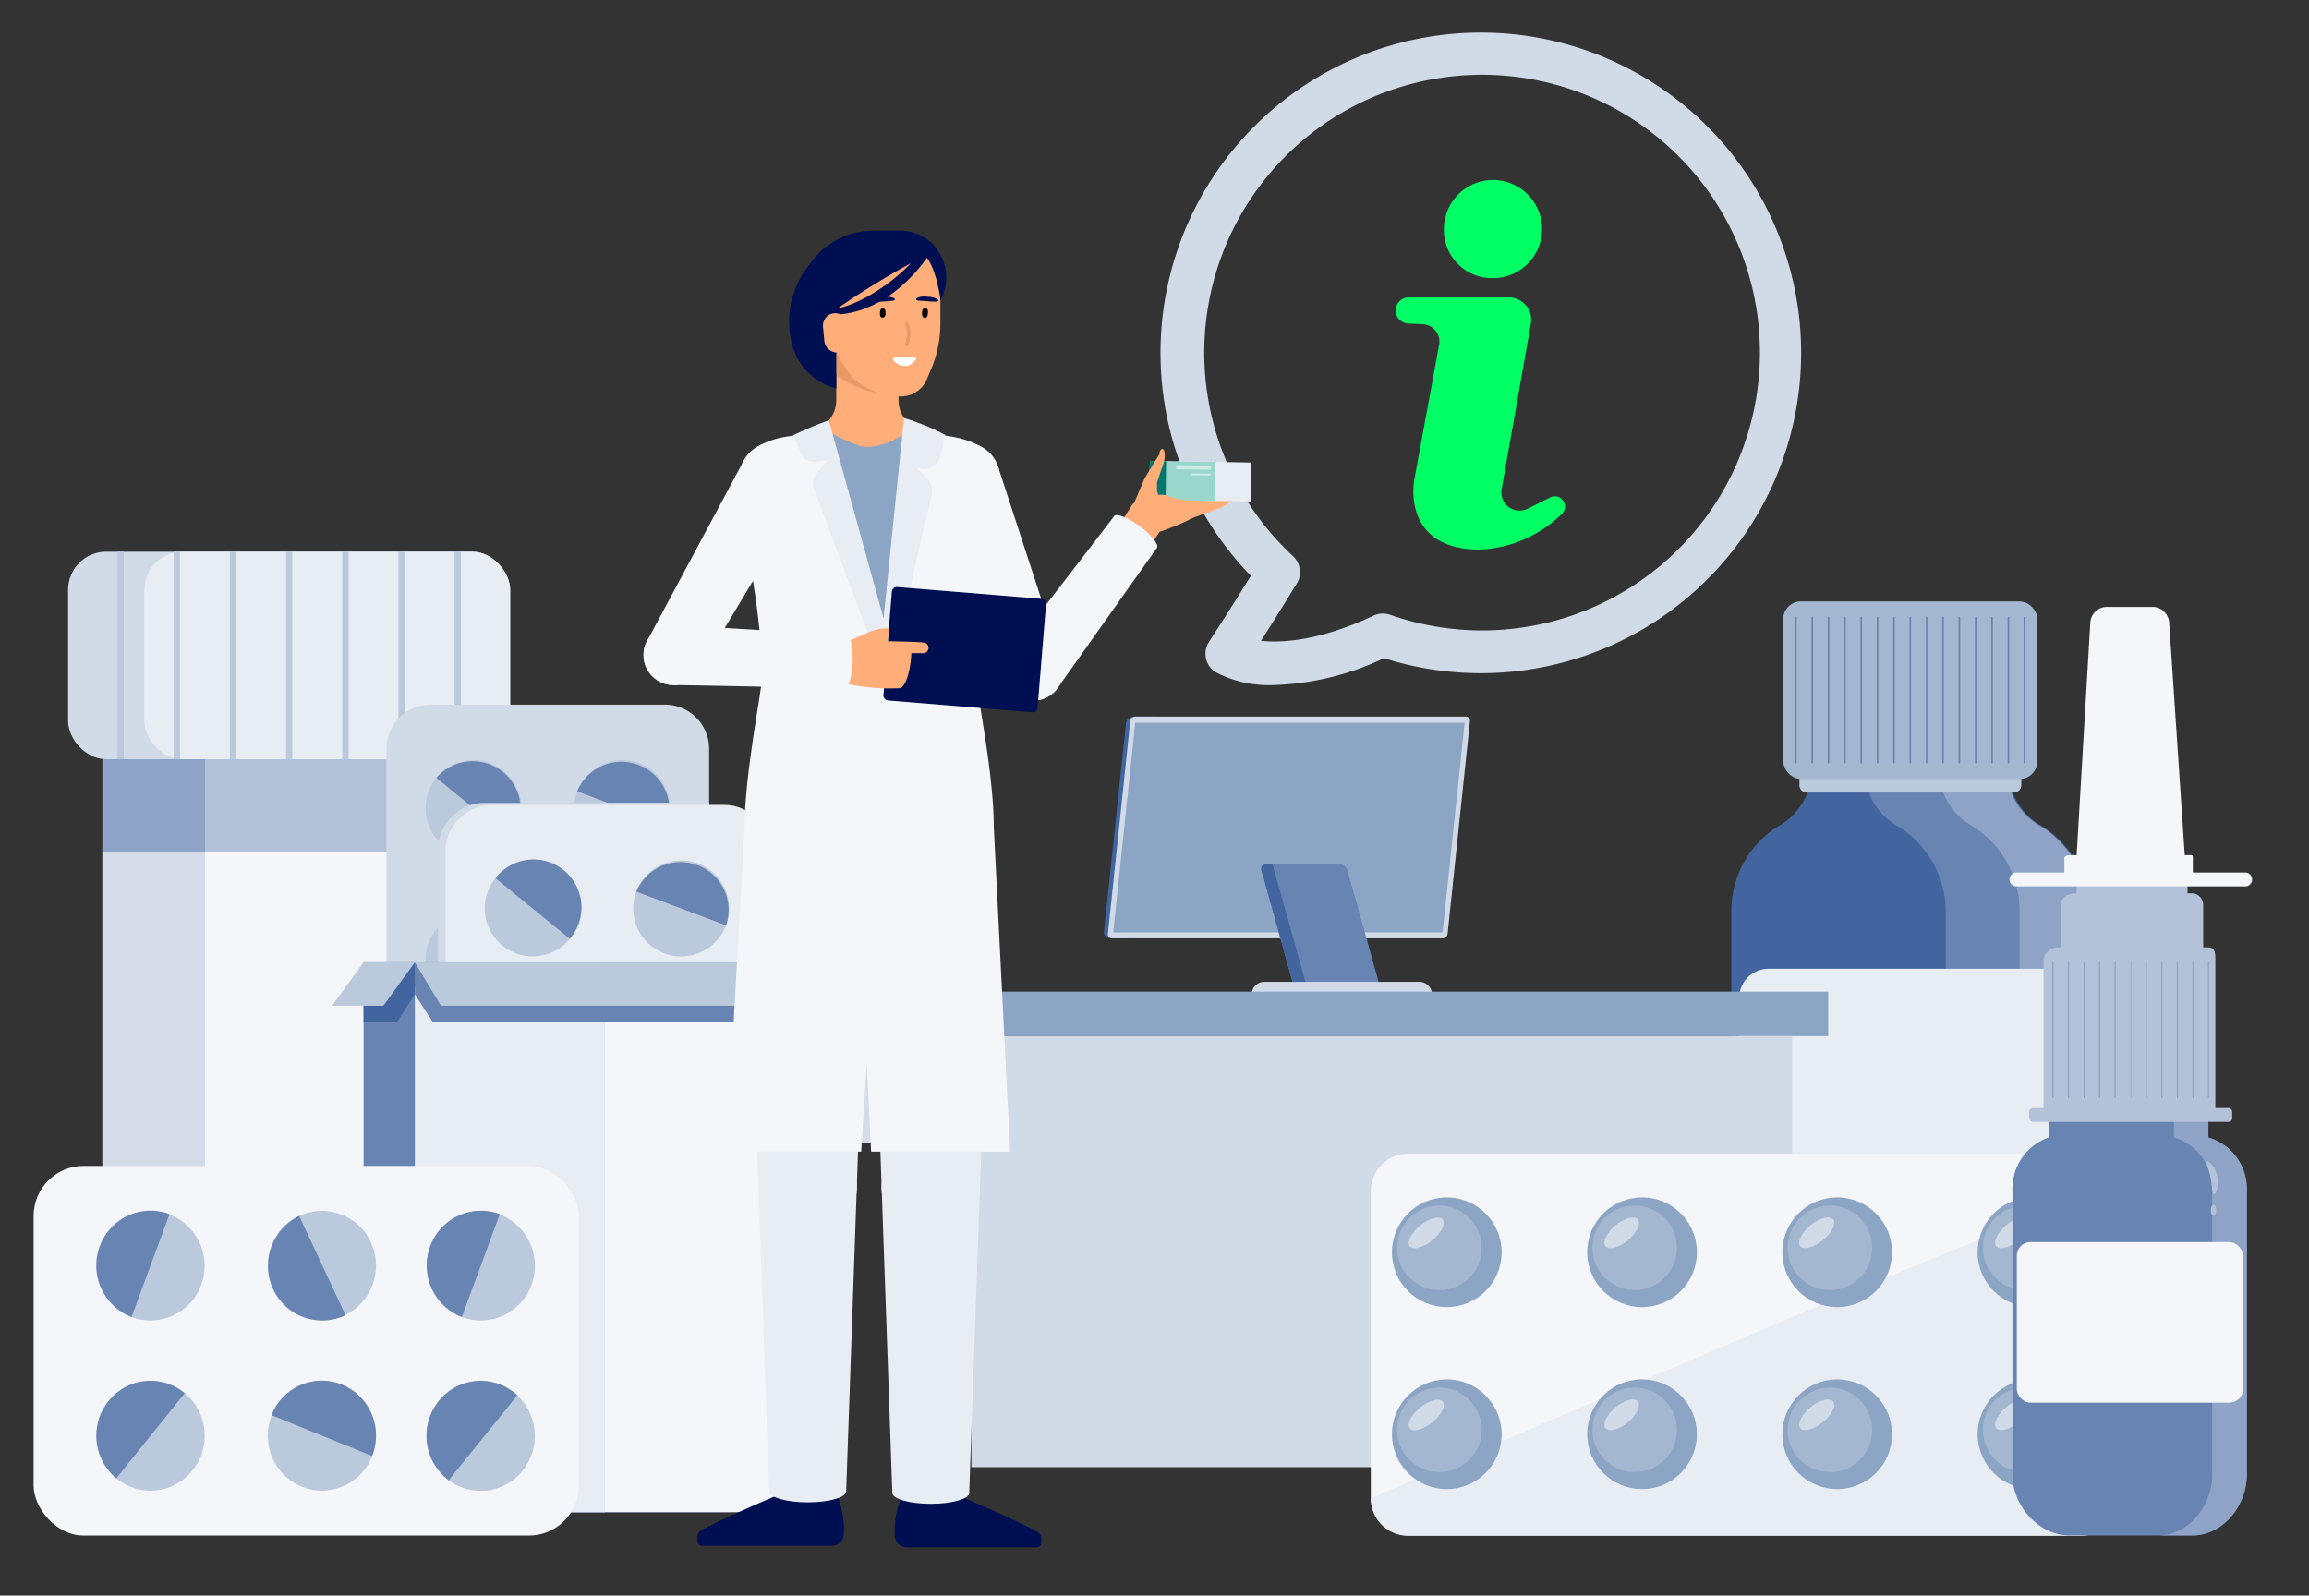 <?xml version="1.0" encoding="UTF-8"?>
<svg xmlns="http://www.w3.org/2000/svg" id="Ebene_1" data-name="Ebene 1" viewBox="0 0 231.54 160">
  <rect x="0" y="0" width="231.54" height="160" fill="#333333" stroke="none"/>
  <path d="M201.43,77.11V77H181.67v.1a6.42,6.42,0,0,1-3.15,5.63,10,10,0,0,0-4.91,8.81v48.81a5.19,5.19,0,0,0,4.89,5.42h26.09a5.21,5.21,0,0,0,4.91-5.44V91.55a10,10,0,0,0-4.91-8.81A6.43,6.43,0,0,1,201.43,77.11Z" fill="#42659f"></path>
  <path d="M204.46,82.74a6.45,6.45,0,0,1-3.18-5.63V77h-7.41v.14a6.43,6.43,0,0,0,3.18,5.63A10.06,10.06,0,0,1,202,91.55v48.79c0,3-2.09,5.43-4.79,5.43h7.41c2.7,0,4.8-2.44,4.8-5.43V91.55A10.06,10.06,0,0,0,204.46,82.74Z" fill="#8ea3c5"></path>
  <path d="M197.62,82.74a6.44,6.44,0,0,1-3.17-5.63V77H187v.14a6.45,6.45,0,0,0,3.18,5.63,10.06,10.06,0,0,1,4.93,8.81v48.79c0,3-2.1,5.43-4.8,5.43h7.42c2.7,0,4.79-2.44,4.79-5.43V91.55A10.06,10.06,0,0,0,197.62,82.74Z" fill="#6884b2"></path>
  <path d="M180.44,75.23h22.25a0,0,0,0,1,0,0v3.51a.73.73,0,0,1-.73.73H181.17a.73.73,0,0,1-.73-.73V75.23A0,0,0,0,1,180.44,75.23Z" fill="#bbc9dc"></path>
  <rect x="178.82" y="60.31" width="25.48" height="17.8" rx="1.76" fill="#a4b7d0"></rect>
  <path d="M180.08,76.56a.08.08,0,0,1-.08-.07V61.92a.09.09,0,0,1,.08-.08.08.08,0,0,1,.08.08V76.49A.07.07,0,0,1,180.08,76.56Z" fill="#6884b2"></path>
  <path d="M181.72,76.56a.08.08,0,0,1-.08-.07V61.92a.09.09,0,0,1,.08-.08.08.08,0,0,1,.08.08V76.49A.07.07,0,0,1,181.72,76.56Z" fill="#6884b2"></path>
  <path d="M183.36,76.56a.08.08,0,0,1-.08-.07V61.92a.09.09,0,0,1,.08-.08.08.08,0,0,1,.08.08V76.49A.07.07,0,0,1,183.36,76.56Z" fill="#6884b2"></path>
  <path d="M185,76.56a.08.08,0,0,1-.08-.07V61.92a.09.09,0,0,1,.08-.08.08.08,0,0,1,.08.08V76.49A.07.07,0,0,1,185,76.56Z" fill="#6884b2"></path>
  <path d="M186.64,76.56a.08.08,0,0,1-.08-.07V61.92a.09.09,0,0,1,.08-.08.08.08,0,0,1,.08.08V76.49A.07.07,0,0,1,186.64,76.56Z" fill="#6884b2"></path>
  <path d="M188.28,76.56a.08.08,0,0,1-.08-.07V61.92a.09.09,0,0,1,.08-.08.08.08,0,0,1,.08.08V76.49A.07.07,0,0,1,188.28,76.56Z" fill="#6884b2"></path>
  <path d="M189.92,76.56a.08.08,0,0,1-.08-.07V61.92a.08.08,0,0,1,.16,0V76.49A.08.08,0,0,1,189.92,76.56Z" fill="#6884b2"></path>
  <path d="M191.56,76.56a.08.08,0,0,1-.08-.07V61.92a.08.08,0,1,1,.16,0V76.49A.08.08,0,0,1,191.56,76.56Z" fill="#6884b2"></path>
  <path d="M193.2,76.56a.08.08,0,0,1-.08-.07V61.92a.08.08,0,0,1,.16,0V76.49A.08.08,0,0,1,193.2,76.56Z" fill="#6884b2"></path>
  <path d="M194.84,76.56a.08.08,0,0,1-.08-.07V61.92a.08.08,0,1,1,.16,0V76.49A.08.08,0,0,1,194.84,76.56Z" fill="#6884b2"></path>
  <path d="M196.48,76.56a.08.08,0,0,1-.08-.07V61.92a.08.08,0,0,1,.16,0V76.49A.08.08,0,0,1,196.48,76.56Z" fill="#6884b2"></path>
  <path d="M198.12,76.56a.08.08,0,0,1-.08-.07V61.92a.08.08,0,1,1,.16,0V76.49A.08.08,0,0,1,198.12,76.56Z" fill="#6884b2"></path>
  <path d="M199.76,76.56a.08.08,0,0,1-.08-.07V61.92a.08.08,0,0,1,.16,0V76.49A.08.08,0,0,1,199.76,76.56Z" fill="#6884b2"></path>
  <path d="M201.4,76.56a.08.08,0,0,1-.08-.07V61.92a.08.08,0,1,1,.16,0V76.49A.08.08,0,0,1,201.4,76.56Z" fill="#6884b2"></path>
  <path d="M203,76.56a.08.08,0,0,1-.08-.07V61.92a.08.08,0,0,1,.16,0V76.49A.08.08,0,0,1,203,76.56Z" fill="#6884b2"></path>
  <rect x="174.4" y="97.14" width="34.32" height="33.87" rx="2.95" fill="#e8edf3"></rect>
  <g id="SCREEN">
    <path d="M113.54,94.09l2.34-22.23h-2.22a.76.76,0,0,0-.75.67l-2.2,20.88a.6.6,0,0,0,.61.68Z" fill="#42659f"></path>
    <path d="M111.5,94.09h33.16a.52.52,0,0,0,.5-.46l2.24-21.32a.4.4,0,0,0-.41-.45H113.84a.51.51,0,0,0-.5.45L111.1,93.63a.4.4,0,0,0,.4.46" fill="#d1dbe7"></path>
    <polygon points="111.63 93.49 144.66 93.49 146.87 72.47 113.84 72.47 111.63 93.49" fill="#8da5c4"></polygon>
    <path d="M129.9,99.49h8.63l-3.42-12.25a.92.92,0,0,0-.86-.61H127a.48.48,0,0,0-.52.61Z" fill="#6884b2"></path>
    <path d="M127,86.63h.6l3.49,12.5h-1.28l-3.35-12A.49.49,0,0,1,127,86.63Z" fill="#42659f"></path>
    <path d="M125.51,99.72H143.6a1.27,1.27,0,0,0-1.27-1.26H126.77a1.27,1.27,0,0,0-1.26,1.26" fill="#d1dbe7"></path>
  </g>
  <rect x="93.77" y="99.44" width="89.55" height="4.46" transform="translate(277.1 203.34) rotate(-180)" fill="#8da5c4"></rect>
  <rect x="97.4" y="103.9" width="82.29" height="43.22" transform="translate(277.1 251.02) rotate(-180)" fill="#d1dbe7"></rect>
  <path d="M127.76,68.69a11.5,11.5,0,0,1-5.87-1.29,2.19,2.19,0,0,1-.68-3c1.44-2.21,2.85-4.44,4.22-6.66A32.12,32.12,0,1,1,138.78,66,27.48,27.48,0,0,1,127.76,68.69Zm-1.31-4.43c2.17.22,5.89,0,11.29-2.53a2.22,2.22,0,0,1,1.64-.09,27.86,27.86,0,1,0-9.71-5.86,2.19,2.19,0,0,1,.37,2.73C128.88,60.41,127.67,62.34,126.45,64.26Z" fill="#d1dbe7"></path>
  <path d="M149.71,27.89A4.92,4.92,0,1,0,144.79,23,4.82,4.82,0,0,0,149.71,27.89Z" fill="#00ff64"></path>
  <path d="M156.8,50.3a1,1,0,0,0-1.37-.41L153.22,51a1.83,1.83,0,0,1-2.63-2l2.92-16.54a2.25,2.25,0,0,0-2.21-2.64h-10a1.31,1.31,0,0,0-.07,2.62l1.46.07a1.75,1.75,0,0,1,1.62,2.07L141.84,48c-.37,2-.2,7.11,6.55,7.11a12.49,12.49,0,0,0,8.23-3.58A1,1,0,0,0,156.8,50.3Z" fill="#00ff64"></path>
  <path d="M47.73,123.36v7.43a3.62,3.62,0,0,1-3.62,3.62H13.89a3.63,3.63,0,0,1-3.63-3.62v-7.43Z" fill="#8ea3c5"></path>
  <rect x="10.26" y="76.13" width="37.47" height="9.27" fill="#8ea3c5"></rect>
  <rect x="20.56" y="76.13" width="27.17" height="9.27" fill="#b3c1d9"></rect>
  <path d="M47.73,123.36v7.43a3.62,3.62,0,0,1-3.62,3.62H24.18a3.62,3.62,0,0,1-3.62-3.62v-7.43Z" fill="#b3c1d9"></path>
  <rect x="10.26" y="85.41" width="37.47" height="37.95" transform="translate(57.99 208.77) rotate(-180)" fill="#d3dce8"></rect>
  <rect x="20.56" y="85.41" width="27.17" height="37.95" fill="#f4f6f9"></rect>
  <rect x="6.84" y="55.32" width="44.32" height="20.81" rx="3.81" transform="translate(57.99 131.45) rotate(-180)" fill="#d1dbe7"></rect>
  <rect x="14.48" y="55.32" width="36.68" height="20.81" rx="3.81" fill="#e8edf3"></rect>
  <rect x="45.59" y="55.32" width="0.63" height="20.81" fill="#bbc9dc"></rect>
  <rect x="39.95" y="55.32" width="0.63" height="20.81" fill="#bbc9dc"></rect>
  <rect x="34.32" y="55.32" width="0.63" height="20.81" fill="#bbc9dc"></rect>
  <rect x="11.78" y="55.32" width="0.63" height="20.81" fill="#bbc9dc"></rect>
  <rect x="23.05" y="55.32" width="0.63" height="20.81" fill="#bbc9dc"></rect>
  <rect x="28.68" y="55.32" width="0.63" height="20.81" fill="#bbc9dc"></rect>
  <rect x="17.42" y="55.32" width="0.63" height="20.81" fill="#bbc9dc"></rect>
  <path d="M71.11,75.08v39.57a4.43,4.43,0,0,1-4.42,4.42H43.17a4.41,4.41,0,0,1-4.42-4.42V75.08a4.43,4.43,0,0,1,4.42-4.42H66.69A4.43,4.43,0,0,1,71.11,75.08Z" fill="#d1dbe7"></path>
  <circle cx="62.38" cy="81.04" r="4.81" transform="translate(-3.39 2.73) rotate(-2.44)" fill="#bbc9dc"></circle>
  <path d="M66.88,82.73l-9-3.38a4.81,4.81,0,0,1,9,3.38Z" fill="#6884b2"></path>
  <path d="M44.44,84.77a4.81,4.81,0,1,1,6.77-.69A4.81,4.81,0,0,1,44.44,84.77Z" fill="#bbc9dc"></path>
  <path d="M51.21,84.08,43.76,78a4.81,4.81,0,0,1,7.45,6.08Z" fill="#6884b2"></path>
  <path d="M60.69,114.87a4.81,4.81,0,1,1,6.19-2.81A4.8,4.8,0,0,1,60.69,114.87Z" fill="#bbc9dc"></path>
  <path d="M66.88,112.38l-9-3.38a4.81,4.81,0,1,1,9,3.38Z" fill="#6884b2"></path>
  <path d="M44.44,114.09a4.81,4.81,0,1,1,6.77-.68A4.8,4.8,0,0,1,44.44,114.09Z" fill="#bbc9dc"></path>
  <path d="M51.21,113.73l-7.45-6.08a4.81,4.81,0,0,1,7.45,6.08Z" fill="#6884b2"></path>
  <path d="M64.44,100.59a4.8,4.8,0,1,1,2.28-6.4A4.81,4.81,0,0,1,64.44,100.59Z" fill="#bbc9dc"></path>
  <path d="M66.72,94.19,58,98.31a4.81,4.81,0,0,1,8.69-4.12Z" fill="#6884b2"></path>
  <path d="M43,94.46a4.81,4.81,0,1,1,2.68,6.25A4.81,4.81,0,0,1,43,94.46Z" fill="#bbc9dc"></path>
  <path d="M45.7,100.71l3.57-8.92a4.8,4.8,0,0,1-3.57,8.92Z" fill="#6884b2"></path>
  <path d="M71.11,80.49v34.44a4.1,4.1,0,0,1-4,4.14H45.54a3.83,3.83,0,0,1-1.62-.35V85.26A4.75,4.75,0,0,1,46.54,81a4.48,4.48,0,0,1,2-.49Z" fill="#d1dbe7"></path>
  <rect x="36.66" y="88.74" width="48.41" height="32.36" rx="4.42" transform="translate(165.79 44.05) rotate(90)" fill="#e8edf3"></rect>
  <path d="M66.62,95.6a4.81,4.81,0,1,1,6.19-2.81A4.82,4.82,0,0,1,66.62,95.6Z" fill="#bbc9dc"></path>
  <path d="M72.81,92.79l-9-3.38a4.81,4.81,0,0,1,9,3.38Z" fill="#6884b2"></path>
  <path d="M50.38,94.82a4.81,4.81,0,1,1,6.76-.68A4.81,4.81,0,0,1,50.38,94.82Z" fill="#bbc9dc"></path>
  <path d="M57.14,94.14l-7.45-6.08a4.81,4.81,0,1,1,7.45,6.08Z" fill="#6884b2"></path>
  <path d="M66.62,124.92a4.81,4.81,0,1,1,6.19-2.81A4.81,4.81,0,0,1,66.62,124.92Z" fill="#bbc9dc"></path>
  <path d="M72.81,122.44l-9-3.38a4.81,4.81,0,1,1,9,3.38Z" fill="#6884b2"></path>
  <path d="M50.38,124.15a4.81,4.81,0,1,1,6.76-.69A4.82,4.82,0,0,1,50.38,124.15Z" fill="#bbc9dc"></path>
  <path d="M57.14,123.79l-7.45-6.08a4.81,4.81,0,0,1,7.45,6.08Z" fill="#6884b2"></path>
  <path d="M70.37,110.65a4.81,4.81,0,1,1,2.29-6.4A4.8,4.8,0,0,1,70.37,110.65Z" fill="#bbc9dc"></path>
  <path d="M72.66,104.25,64,108.36a4.81,4.81,0,1,1,8.69-4.11Z" fill="#6884b2"></path>
  <path d="M49,104.52a4.81,4.81,0,1,1,2.68,6.25A4.81,4.81,0,0,1,49,104.52Z" fill="#bbc9dc"></path>
  <path d="M51.63,110.77l3.57-8.93a4.81,4.81,0,1,1-3.57,8.93Z" fill="#6884b2"></path>
  <rect x="36.46" y="96.5" width="36.95" height="55.14" fill="#6884b2"></rect>
  <rect x="60.66" y="96.5" width="17.89" height="55.14" fill="#f4f6f9"></rect>
  <polygon points="41.6 99.7 39.83 102.45 36.46 102.45 36.46 96.5 41.6 96.5 41.6 99.7" fill="#42659f"></polygon>
  <polygon points="38.45 100.85 33.3 100.85 36.46 96.5 41.6 96.5 38.45 100.85" fill="#bbc9dc"></polygon>
  <polygon points="60.66 151.66 41.6 151.66 41.6 99.02 60.66 100.84 60.66 151.66" fill="#e8edf3"></polygon>
  <polygon points="78.55 100.85 75.55 102.45 43.38 102.45 41.6 99.7 41.6 96.5 78.55 100.85" fill="#6884b2"></polygon>
  <polygon points="81.16 100.85 44.21 100.85 41.6 96.5 78.55 96.5 81.16 100.85" fill="#bbc9dc"></polygon>
  <rect x="3.37" y="116.91" width="54.68" height="37.07" rx="5.02" fill="#f4f6f9"></rect>
  <path d="M20.18,128.84a5.41,5.41,0,0,1-7,3.22A5.53,5.53,0,0,1,10,125a5.41,5.41,0,0,1,7-3.22A5.54,5.54,0,0,1,20.18,128.84Z" fill="#bbc9dc"></path>
  <path d="M17,121.75l-3.81,10.31A5.53,5.53,0,0,1,10,125,5.41,5.41,0,0,1,17,121.75Z" fill="#6884b2"></path>
  <path d="M19.3,147.45a5.38,5.38,0,0,1-7.64.79,5.56,5.56,0,0,1-.77-7.75,5.38,5.38,0,0,1,7.64-.79A5.56,5.56,0,0,1,19.3,147.45Z" fill="#bbc9dc"></path>
  <path d="M18.53,139.7l-6.87,8.54a5.56,5.56,0,0,1-.77-7.75A5.38,5.38,0,0,1,18.53,139.7Z" fill="#6884b2"></path>
  <path d="M53.3,128.84a5.41,5.41,0,0,1-7,3.22A5.53,5.53,0,0,1,43.13,125a5.41,5.41,0,0,1,7-3.22A5.54,5.54,0,0,1,53.3,128.84Z" fill="#bbc9dc"></path>
  <path d="M50.12,121.75l-3.81,10.31A5.53,5.53,0,0,1,43.13,125,5.41,5.41,0,0,1,50.12,121.75Z" fill="#6884b2"></path>
  <path d="M52.42,147.45a5.37,5.37,0,0,1-7.4,1c-.08,0-.16-.12-.24-.18a5.56,5.56,0,0,1-.77-7.75,5.38,5.38,0,0,1,7.64-.79l.23.21A5.56,5.56,0,0,1,52.42,147.45Z" fill="#bbc9dc"></path>
  <path d="M51.88,139.91,45,148.42c-.08,0-.16-.12-.24-.18a5.56,5.56,0,0,1-.77-7.75,5.38,5.38,0,0,1,7.64-.79Z" fill="#6884b2"></path>
  <path d="M37.18,124.55a5.54,5.54,0,0,1-2.58,7.33,5.41,5.41,0,0,1-7.24-2.61A5.55,5.55,0,0,1,30,121.93,5.4,5.4,0,0,1,37.18,124.55Z" fill="#bbc9dc"></path>
  <path d="M30,121.93l4.65,9.95a5.41,5.41,0,0,1-7.24-2.61A5.55,5.55,0,0,1,30,121.93Z" fill="#6884b2"></path>
  <path d="M30.25,149.08a5.54,5.54,0,0,1-3-7.16,5.4,5.4,0,0,1,7.06-3.06,5.53,5.53,0,0,1,3,7.16A5.4,5.4,0,0,1,30.25,149.08Z" fill="#bbc9dc"></path>
  <path d="M37.31,146l-10.08-4.1a5.4,5.4,0,0,1,7.06-3.06A5.53,5.53,0,0,1,37.31,146Z" fill="#6884b2"></path>
  <path d="M81.2,43.22a3.13,3.13,0,0,0,2.66-3.09V33.56A3.11,3.11,0,0,1,87,30.45h0a3.1,3.1,0,0,1,3.1,3.11v6.57a3.13,3.13,0,0,0,2.66,3.09h0A2.5,2.5,0,0,1,94.9,45.7V56.2H79V45.7a2.5,2.5,0,0,1,2.12-2.47Z" fill="#ffae7a"></path>
  <path d="M88.57,37.64l-.27,1.8a8.78,8.78,0,0,1-4.57-2l-.12-2.95Z" fill="#e89966"></path>
  <path d="M93.16,37.5l-.17.42a2.82,2.82,0,0,1-2.84,1.82h0a7.21,7.21,0,0,1-4.62-1.85A9,9,0,0,1,83.25,32l-.69-5.51a5,5,0,0,1,2.2-2h7.37c.48,0,2.17,1.8,2.17,2.2v5.61A11.94,11.94,0,0,1,93.16,37.5Z" fill="#ffae7a"></path>
  <path d="M90.3,23.13l-2.7,0a7.76,7.76,0,0,0-6.21,3.09l-.32.43a9,9,0,0,0-1.65,7.85,6.1,6.1,0,0,0,4.44,4.44V33.64l-.11-2.55a78.58,78.58,0,0,1,9-5.44c1.12,1,1.57,4.47,1.57,4.47a4.84,4.84,0,0,0-.93-5.77A4.62,4.62,0,0,0,90.3,23.13Z" fill="#000e52"></path>
  <path d="M93.59,24.58c-.26-.29-.69.62-.86,1.07" fill="#000e52"></path>
  <path d="M83.17,31.55s-.43-.49.28-.55c2.39-.21,5.93-2.48,8-4.73,2.77-3,1.59-.56,1.59-.56S89.23,31.75,83.17,31.55Z" fill="#000e52"></path>
  <path d="M85,35.34H83.94a1.28,1.28,0,0,1-1.28-1.18l-.13-1.38a1.3,1.3,0,0,1,.34-1,1.24,1.24,0,0,1,1.27-.31h0a1.26,1.26,0,0,1,.87,1.2Z" fill="#ffae7a"></path>
  <path d="M92.5,31.1a.28.28,0,0,1,.55.08c0,.2,0,.57-.19.68a.27.27,0,0,1-.37-.19A1.11,1.11,0,0,1,92.5,31.1Z"></path>
  <path d="M88.28,31.12c.1-.32.48-.25.51.08s0,.53-.18.63a.25.25,0,0,1-.35-.18A1.08,1.08,0,0,1,88.28,31.12Z"></path>
  <path d="M90.74,34.49a2.5,2.5,0,0,0,0-2c0-.2.29-.29.34-.09a2.73,2.73,0,0,1-.07,2.29C90.92,34.82,90.61,34.66,90.74,34.49Z" fill="#e89966"></path>
  <path d="M91.87,30.05a.15.15,0,0,1,0-.07c0-.11.35-.19.46-.22a2.35,2.35,0,0,1,.7,0A2,2,0,0,1,94,30c.36.28-.36.25-.55.24l-1-.08C92.3,30.16,92,30.17,91.87,30.05Z" fill="#000e52"></path>
  <path d="M89.73,30.06a.08.08,0,0,0,0-.07c0-.11-.4-.2-.53-.22a3.14,3.14,0,0,0-.81,0,3,3,0,0,0-1.1.26c-.41.28.41.26.63.25l1.16-.08C89.23,30.17,89.64,30.18,89.73,30.06Z" fill="#000e52"></path>
  <path d="M91.81,35.82s-.08,0-.17,0c-.56,0-1.14,0-1.7,0-.2,0-.53.09-.33.34a1.43,1.43,0,0,0,1.47.49C91.37,36.59,92.06,36,91.81,35.82Z" fill="#fff"></path>
  <circle cx="114.69" cy="52.3" r="1.88" fill="#ffae7a"></circle>
  <circle cx="111.8" cy="56.68" r="1.88" fill="#ffae7a"></circle>
  <rect x="111.37" y="51.87" width="3.75" height="5.25" transform="translate(177.71 162.38) rotate(-146.55)" fill="#ffae7a"></rect>
  <g id="APOTHEKERIN_STANDING_EXPLAINING">
    <path d="M118,51l2.67-1.49,1.75-.92c.26-.15,1.62-.38,1.76-.13s-.08.31-.31.46l-1.29.83-.65.41-.65.39-2.62,1.58A.66.66,0,0,1,118,51Z" fill="#e89966"></path>
    <path d="M118.66,50.5l3.51-1.33-.09,0,1.07-.61c.69-.39,1.6-.43,1.74-.17s0,.39-.24.54l-2,1.25-.06,0h0l-3.46,1.46a.66.66,0,1,1-.51-1.21Z" fill="#faa56e"></path>
    <path d="M118.47,51l3.4-1.1-.12.06,1-.55c.85-.44,1.7-.48,1.85-.22s0,.38-.25.53l-2,1.25-.09,0h0l-3.36,1.22a.65.65,0,0,1-.45-1.23Z" fill="#ffae7a"></path>
    <g id="MEDIKAMENTENSCHACHTEL">
      <rect x="115.28" y="46.31" width="10.15" height="3.91" transform="translate(239.97 98.32) rotate(-179.14)" fill="#e8edf3"></rect>
      <rect x="115.28" y="46.28" width="6.54" height="3.91" transform="translate(236.36 98.24) rotate(-179.14)" fill="#99d7cb"></rect>
      <rect x="115.28" y="46.25" width="1.62" height="3.91" transform="translate(231.45 98.13) rotate(-179.14)" fill="#00766e"></rect>
      <rect x="117.92" y="46.68" width="3.49" height="0.4" transform="translate(238.62 95.54) rotate(-179.14)" fill="#ccebe5"></rect>
      <rect x="119.5" y="47.48" width="1.9" height="0.2" transform="translate(240.18 96.96) rotate(-179.14)" fill="#ccebe5"></rect>
    </g>
    <path d="M113.45,52.15c-.48-1.36.09-2,2-2.41,2.25-.49,1.09.51,5.32.49.47,1.36-2.85,2.5-4.2,3S113.92,53.51,113.45,52.15Z" fill="#ffae7a"></path>
    <path d="M116.63,45.05c.21.13.26.94-.07,1.77l-.16.43-.15.43c0,.15-.1.29-.14.44l-.09.27,0,.14,0,.06v.11l0,.08,0,.18c-.05.3.18.61.13.92l-.35.45-.05.47,0,.36a1.18,1.18,0,0,1-1.64.92h0a.93.93,0,0,1-.56-1.19l.34-.83c.12-.28.24-.56.35-.84l.36-.83.17-.4.78-1.3.48-.77.26-.41C116.24,45.3,116.42,44.93,116.63,45.05Z" fill="#ffae7a"></path>
  </g>
  <ellipse cx="113.86" cy="53.35" rx="0.72" ry="2.67" transform="translate(3.33 113.29) rotate(-53.58)" fill="#f4f6f9"></ellipse>
  <polygon points="106.16 68.84 116.01 54.94 111.72 51.77 101.33 65.28 106.16 68.84" fill="#f4f6f9"></polygon>
  <circle cx="103.62" cy="67.24" r="3.01" fill="#f4f6f9"></circle>
  <circle cx="96.76" cy="47.88" r="3.5" fill="#f4f6f9"></circle>
  <polygon points="106.45 66.3 100.84 68.45 93.48 49.11 100.08 46.78 106.45 66.3" fill="#f4f6f9"></polygon>
  <circle cx="103.6" cy="67.25" r="3.01" fill="#f4f6f9"></circle>
  <circle cx="77.67" cy="47.83" r="3.5" fill="#f4f6f9"></circle>
  <polygon points="70.13 67.22 64.82 64.4 74.6 46.16 80.68 49.61 70.13 67.22" fill="#f4f6f9"></polygon>
  <circle cx="67.54" cy="65.69" r="3.01" fill="#f4f6f9"></circle>
  <circle cx="93.11" cy="144.59" r="2.12" fill="#ffae7a"></circle>
  <circle cx="93.11" cy="150.52" r="2.12" fill="#ffae7a"></circle>
  <rect x="90.99" y="144.59" width="4.24" height="5.92" fill="#ffae7a"></rect>
  <path d="M90.35,150.25s3.76-.4,4.88-.66c0,0,6.74,2.84,8.77,4a.81.81,0,0,1,.42.66v.44a.44.44,0,0,1-.44.47H90.93a1.2,1.2,0,0,1-1.2-1.17A8.38,8.38,0,0,1,90.35,150.25Z" fill="#000e52"></path>
  <polygon points="98.27 119.1 99.41 85.82 87.27 85.82 88.41 119.1 98.27 119.1" fill="#e8edf3"></polygon>
  <circle cx="93.34" cy="85.82" r="6.07" fill="#e8edf3"></circle>
  <circle cx="93.34" cy="119.1" r="4.93" fill="#e8edf3"></circle>
  <polygon points="88.41 119.1 89.48 149.7 97.19 149.7 98.27 119.1 88.41 119.1" fill="#e8edf3"></polygon>
  <ellipse cx="93.34" cy="149.7" rx="3.86" ry="1.1" fill="#e8edf3"></ellipse>
  <circle cx="93.34" cy="119.1" r="4.93" fill="#e8edf3"></circle>
  <circle cx="81.23" cy="144.44" r="2.12" fill="#ffae7a"></circle>
  <circle cx="81.22" cy="150.36" r="2.12" fill="#ffae7a"></circle>
  <rect x="79.11" y="144.44" width="4.24" height="5.92" transform="translate(162.32 294.87) rotate(-179.95)" fill="#ffae7a"></rect>
  <path d="M84,150.1s-3.76-.4-4.88-.66c0,0-6.74,2.83-8.77,4a.78.78,0,0,0-.41.66l0,.44a.44.44,0,0,0,.44.47H83.4a1.22,1.22,0,0,0,1.21-1.17A8.55,8.55,0,0,0,84,150.1Z" fill="#000e52"></path>
  <polygon points="76.06 118.95 74.92 85.67 87.06 85.67 85.92 118.95 76.06 118.95" fill="#e8edf3"></polygon>
  <circle cx="80.99" cy="85.66" r="6.07" fill="#e8edf3"></circle>
  <circle cx="80.99" cy="118.95" r="4.93" fill="#e8edf3"></circle>
  <polygon points="85.92 118.95 84.85 149.55 77.14 149.55 76.06 118.95 85.92 118.95" fill="#e8edf3"></polygon>
  <ellipse cx="81" cy="149.55" rx="3.86" ry="1.1" fill="#e8edf3"></ellipse>
  <circle cx="80.99" cy="118.95" r="4.93" fill="#e8edf3"></circle>
  <path d="M94.38,69.12H80a24.88,24.88,0,0,0-5.12,14.72c0,3.39.33,8,3.74,8H95.77c3.4,0,3.74-4.6,3.73-8A24.88,24.88,0,0,0,94.38,69.12Z" fill="#000e52"></path>
  <rect x="81.91" y="103.87" width="11.52" height="10.73" fill="#d3dce8"></rect>
  <path d="M99.65,82.84c0-4.12-1.05-10-1.49-12.81a21.71,21.71,0,0,1-.26-4.56,96.43,96.43,0,0,1,1.6-11l.79-4.69a14.47,14.47,0,0,0-.21-2.78c-.26-1.51-1.93-2.69-4.34-3.16-.76-.15-2.4-.39-2.4-.39h0c-4.26-.6-6.39,19.15-6.39,19.15s-2.28-17.64-2.31-17.65l-2.06-1.65s-3.2.38-4,.53c-2.42.47-4,1.67-4.29,3.16A13,13,0,0,0,74,49.73l.79,4.69a86.47,86.47,0,0,1,1.63,11.72,19.63,19.63,0,0,1-.23,3.59c-.42,2.72-1.52,9-1.52,13.11h0l-1.83,32.64H86.36l.56-8.84.43,8.84h13.94Z" fill="#f4f6f9"></path>
  <path d="M90.81,43.37a6.8,6.8,0,0,1-3.87,1.45c-1.17,0-3.65-1.45-3.65-1.45l5.07,22.57Z" fill="#8da5c4"></path>
  <path d="M83.11,42.15,88.6,62l2.05-20.08a22.84,22.84,0,0,1,4.14,1.69l-.47,2.08a1.72,1.72,0,0,1-2,1.3l-.39-.08L93,48.05a1.77,1.77,0,0,1,.43,1.57L89,68.71,81.61,49a1.56,1.56,0,0,1,.28-1.55L83,46.15l-1.27.14a1.33,1.33,0,0,1-1.4-.86l-.8-1.78A35.72,35.72,0,0,1,83.11,42.15Z" fill="#e8edf3"></path>
  <rect x="88.99" y="59.44" width="15.51" height="11.41" rx="0.49" transform="translate(187.86 137.95) rotate(-175.33)" fill="#000e52"></rect>
  <path d="M85.29,64.18l4.53.18c1,0,1,0,1.41.2s0,4.23-1,4.45a20.61,20.61,0,0,1-5-.37,2.89,2.89,0,0,1-1.78-1.54,2.07,2.07,0,0,1,.2-1.92A3.26,3.26,0,0,1,85.29,64.18Z" fill="#ffae7a"></path>
  <path d="M85.29,64.18c.9-.25,2.15-1.24,3.84-1.18L89,64.6c.27.32-.41-.07-.41-.07S84.39,64.44,85.29,64.18Z" fill="#ffae7a"></path>
  <path d="M88.52,64.31s2.91,0,4.1.12a.53.53,0,0,1,.49.54h0a.54.54,0,0,1-.53.53c-1.07,0-3.44,0-3.59,0S88,65.26,88.52,64.31Z" fill="#ffae7a"></path>
  <ellipse cx="84.78" cy="66.36" rx="2.67" ry="0.72" transform="translate(15.13 148.46) rotate(-87.74)" fill="#f4f6f9"></ellipse>
  <polygon points="67.64 68.69 84.68 69.02 84.89 63.69 67.88 62.69 67.64 68.69" fill="#f4f6f9"></polygon>
  <circle cx="67.54" cy="65.68" r="3.01" fill="#f4f6f9"></circle>
  <rect x="137.46" y="115.69" width="75" height="38.28" rx="3.73" fill="#f4f6f9"></rect>
  <path d="M208.73,154H141.19a3.73,3.73,0,0,1-3.73-3.73s75-32.87,75-30.81v30.81A3.73,3.73,0,0,1,208.73,154Z" fill="#e8edf3"></path>
  <circle cx="145.08" cy="125.57" r="5.5" fill="#8da5c4"></circle>
  <circle cx="144.34" cy="125.13" r="4.24" fill="#a4b7d0"></circle>
  <ellipse cx="143.02" cy="123.62" rx="2.13" ry="0.96" transform="translate(-45.93 117.73) rotate(-39.05)" fill="#d1dbe7"></ellipse>
  <circle cx="164.66" cy="125.57" r="5.5" fill="#8da5c4"></circle>
  <circle cx="163.92" cy="125.13" r="4.24" fill="#a4b7d0"></circle>
  <path d="M164.25,122.28c.33.41-.13,1.35-1,2.09s-1.93,1-2.26.59.13-1.35,1-2.09S163.92,121.87,164.25,122.28Z" fill="#d1dbe7"></path>
  <circle cx="184.23" cy="125.57" r="5.5" fill="#8da5c4"></circle>
  <circle cx="183.5" cy="125.13" r="4.24" fill="#a4b7d0"></circle>
  <path d="M183.83,122.28c.33.41-.13,1.35-1.05,2.09s-1.92,1-2.25.59.13-1.35,1-2.09S183.49,121.87,183.83,122.28Z" fill="#d1dbe7"></path>
  <circle cx="203.81" cy="125.57" r="5.5" fill="#8da5c4"></circle>
  <circle cx="203.08" cy="125.13" r="4.24" fill="#a4b7d0"></circle>
  <path d="M203.41,122.28c.33.41-.13,1.35-1,2.09s-1.92,1-2.25.59.13-1.35,1-2.09S203.07,121.87,203.41,122.28Z" fill="#d1dbe7"></path>
  <circle cx="145.08" cy="143.82" r="5.5" fill="#8da5c4"></circle>
  <circle cx="144.34" cy="143.38" r="4.24" fill="#a4b7d0"></circle>
  <ellipse cx="143.02" cy="141.87" rx="2.13" ry="0.96" transform="translate(-57.43 121.81) rotate(-39.05)" fill="#d1dbe7"></ellipse>
  <circle cx="164.66" cy="143.82" r="5.5" fill="#8da5c4"></circle>
  <circle cx="163.92" cy="143.38" r="4.24" fill="#a4b7d0"></circle>
  <path d="M164.25,140.53c.33.41-.13,1.35-1,2.09s-1.93,1-2.26.59.13-1.35,1-2.09S163.92,140.12,164.25,140.53Z" fill="#d1dbe7"></path>
  <circle cx="184.23" cy="143.82" r="5.5" fill="#8da5c4"></circle>
  <circle cx="183.5" cy="143.38" r="4.24" fill="#a4b7d0"></circle>
  <path d="M183.83,140.53c.33.41-.13,1.35-1.05,2.09s-1.92,1-2.25.59.13-1.35,1-2.09S183.49,140.12,183.83,140.53Z" fill="#d1dbe7"></path>
  <circle cx="203.81" cy="143.82" r="5.5" fill="#8da5c4"></circle>
  <circle cx="203.08" cy="143.38" r="4.24" fill="#a4b7d0"></circle>
  <path d="M203.41,140.53c.33.41-.13,1.35-1,2.09s-1.92,1-2.25.59.13-1.35,1-2.09S203.07,140.12,203.41,140.53Z" fill="#d1dbe7"></path>
  <path d="M221.46,95h-.53V90.66a1.15,1.15,0,0,0-1.23-1.08h-.34V85.92H208.23v3.66h-.15c-.65,0-1.42.43-1.42,1.08V95h-.33a1.45,1.45,0,0,0-1.41,1.21v15.5h17.23V96.18C222.15,95.55,222.09,95,221.46,95Z" fill="#b3c1d9"></path>
  <path d="M205.86,110.11a.06.06,0,0,1-.06-.06V96.52a.06.06,0,1,1,.12,0v13.53A.06.06,0,0,1,205.86,110.11Z" fill="#8ea3c5"></path>
  <path d="M207.42,110.11a.06.06,0,0,1-.06-.06V96.52a.06.06,0,1,1,.12,0v13.53A.06.06,0,0,1,207.42,110.11Z" fill="#8ea3c5"></path>
  <path d="M209,110.11a.06.06,0,0,1-.06-.06V96.52a.06.06,0,1,1,.12,0v13.53A.06.06,0,0,1,209,110.11Z" fill="#8ea3c5"></path>
  <path d="M210.54,110.11a.06.06,0,0,1-.06-.06V96.52a.07.07,0,0,1,.06-.07s.06,0,.06.07v13.53A.06.06,0,0,1,210.54,110.11Z" fill="#8ea3c5"></path>
  <path d="M212.1,110.11a.06.06,0,0,1-.06-.06V96.52a.07.07,0,0,1,.06-.07s.06,0,.06.07v13.53A.06.06,0,0,1,212.1,110.11Z" fill="#8ea3c5"></path>
  <path d="M213.66,110.11a.06.06,0,0,1,0-.06V96.52s0-.07,0-.07.06,0,.06.07v13.53A.06.06,0,0,1,213.66,110.11Z" fill="#8ea3c5"></path>
  <path d="M215.22,110.11a.06.06,0,0,1-.05-.06V96.52s0-.07.05-.07.06,0,.06.07v13.53A.06.06,0,0,1,215.22,110.11Z" fill="#8ea3c5"></path>
  <path d="M216.78,110.11a.06.06,0,0,1-.05-.06V96.52s0-.07.05-.07.06,0,.06.07v13.53A.06.06,0,0,1,216.78,110.11Z" fill="#8ea3c5"></path>
  <path d="M218.35,110.11a.06.06,0,0,1-.06-.06V96.52s0-.07.06-.07.05,0,.05.07v13.53A.06.06,0,0,1,218.35,110.11Z" fill="#8ea3c5"></path>
  <path d="M219.91,110.11a.06.06,0,0,1-.06-.06V96.52s0-.07.06-.07.05,0,.05.07v13.53A.06.06,0,0,1,219.91,110.11Z" fill="#8ea3c5"></path>
  <path d="M221.47,110.11a.06.06,0,0,1-.06-.06V96.52s0-.07.06-.07.05,0,.05.07v13.53A.06.06,0,0,1,221.47,110.11Z" fill="#8ea3c5"></path>
  <path d="M225.16,87.49h-5.27V86.07c0-.36-.06-.32-.39-.32h-.42l-1.56-23.31a1.68,1.68,0,0,0-1.79-1.58h-4.34a1.67,1.67,0,0,0-1.78,1.6l-1.37,23.29h-.41c-.34,0-.82,0-.82.32v1.42h-4.84a.68.68,0,0,0-.66.7.67.67,0,0,0,.66.69h23a.67.67,0,0,0,.66-.69A.68.68,0,0,0,225.16,87.49Z" fill="#f4f6f9"></path>
  <path d="M221.45,114.06v-2.38h-16v2.38a5.42,5.42,0,0,0-3.65,5.28v28.55c0,3.09,2.63,6.08,5.72,6.08h12.3c3.1,0,5.47-3,5.47-6.08V119.34A5.35,5.35,0,0,0,221.45,114.06Z" fill="#6884b2"></path>
  <path d="M221.45,114.06v-2.38H218v2.38a5.35,5.35,0,0,1,3.83,5.28v28.55c0,3.09-2.37,6.08-5.47,6.08h3.48c3.1,0,5.47-3,5.47-6.08V119.34A5.35,5.35,0,0,0,221.45,114.06Z" fill="#8ea3c5"></path>
  <rect x="202.24" y="124.55" width="22.68" height="16.1" rx="1.36" fill="#f4f6f9"></rect>
  <ellipse cx="221.96" cy="121.37" rx="0.27" ry="0.55" fill="#b3c1d9"></ellipse>
  <path d="M222.35,118c.15,1-.14,1.77-.33,1.77s-.19-.74-.35-1.66-.52-1.55-.36-1.65S222.21,117.05,222.35,118Z" fill="#b3c1d9"></path>
  <rect x="203.49" y="111.11" width="20.35" height="1.39" rx="0.36" fill="#b3c1d9"></rect>
</svg>
